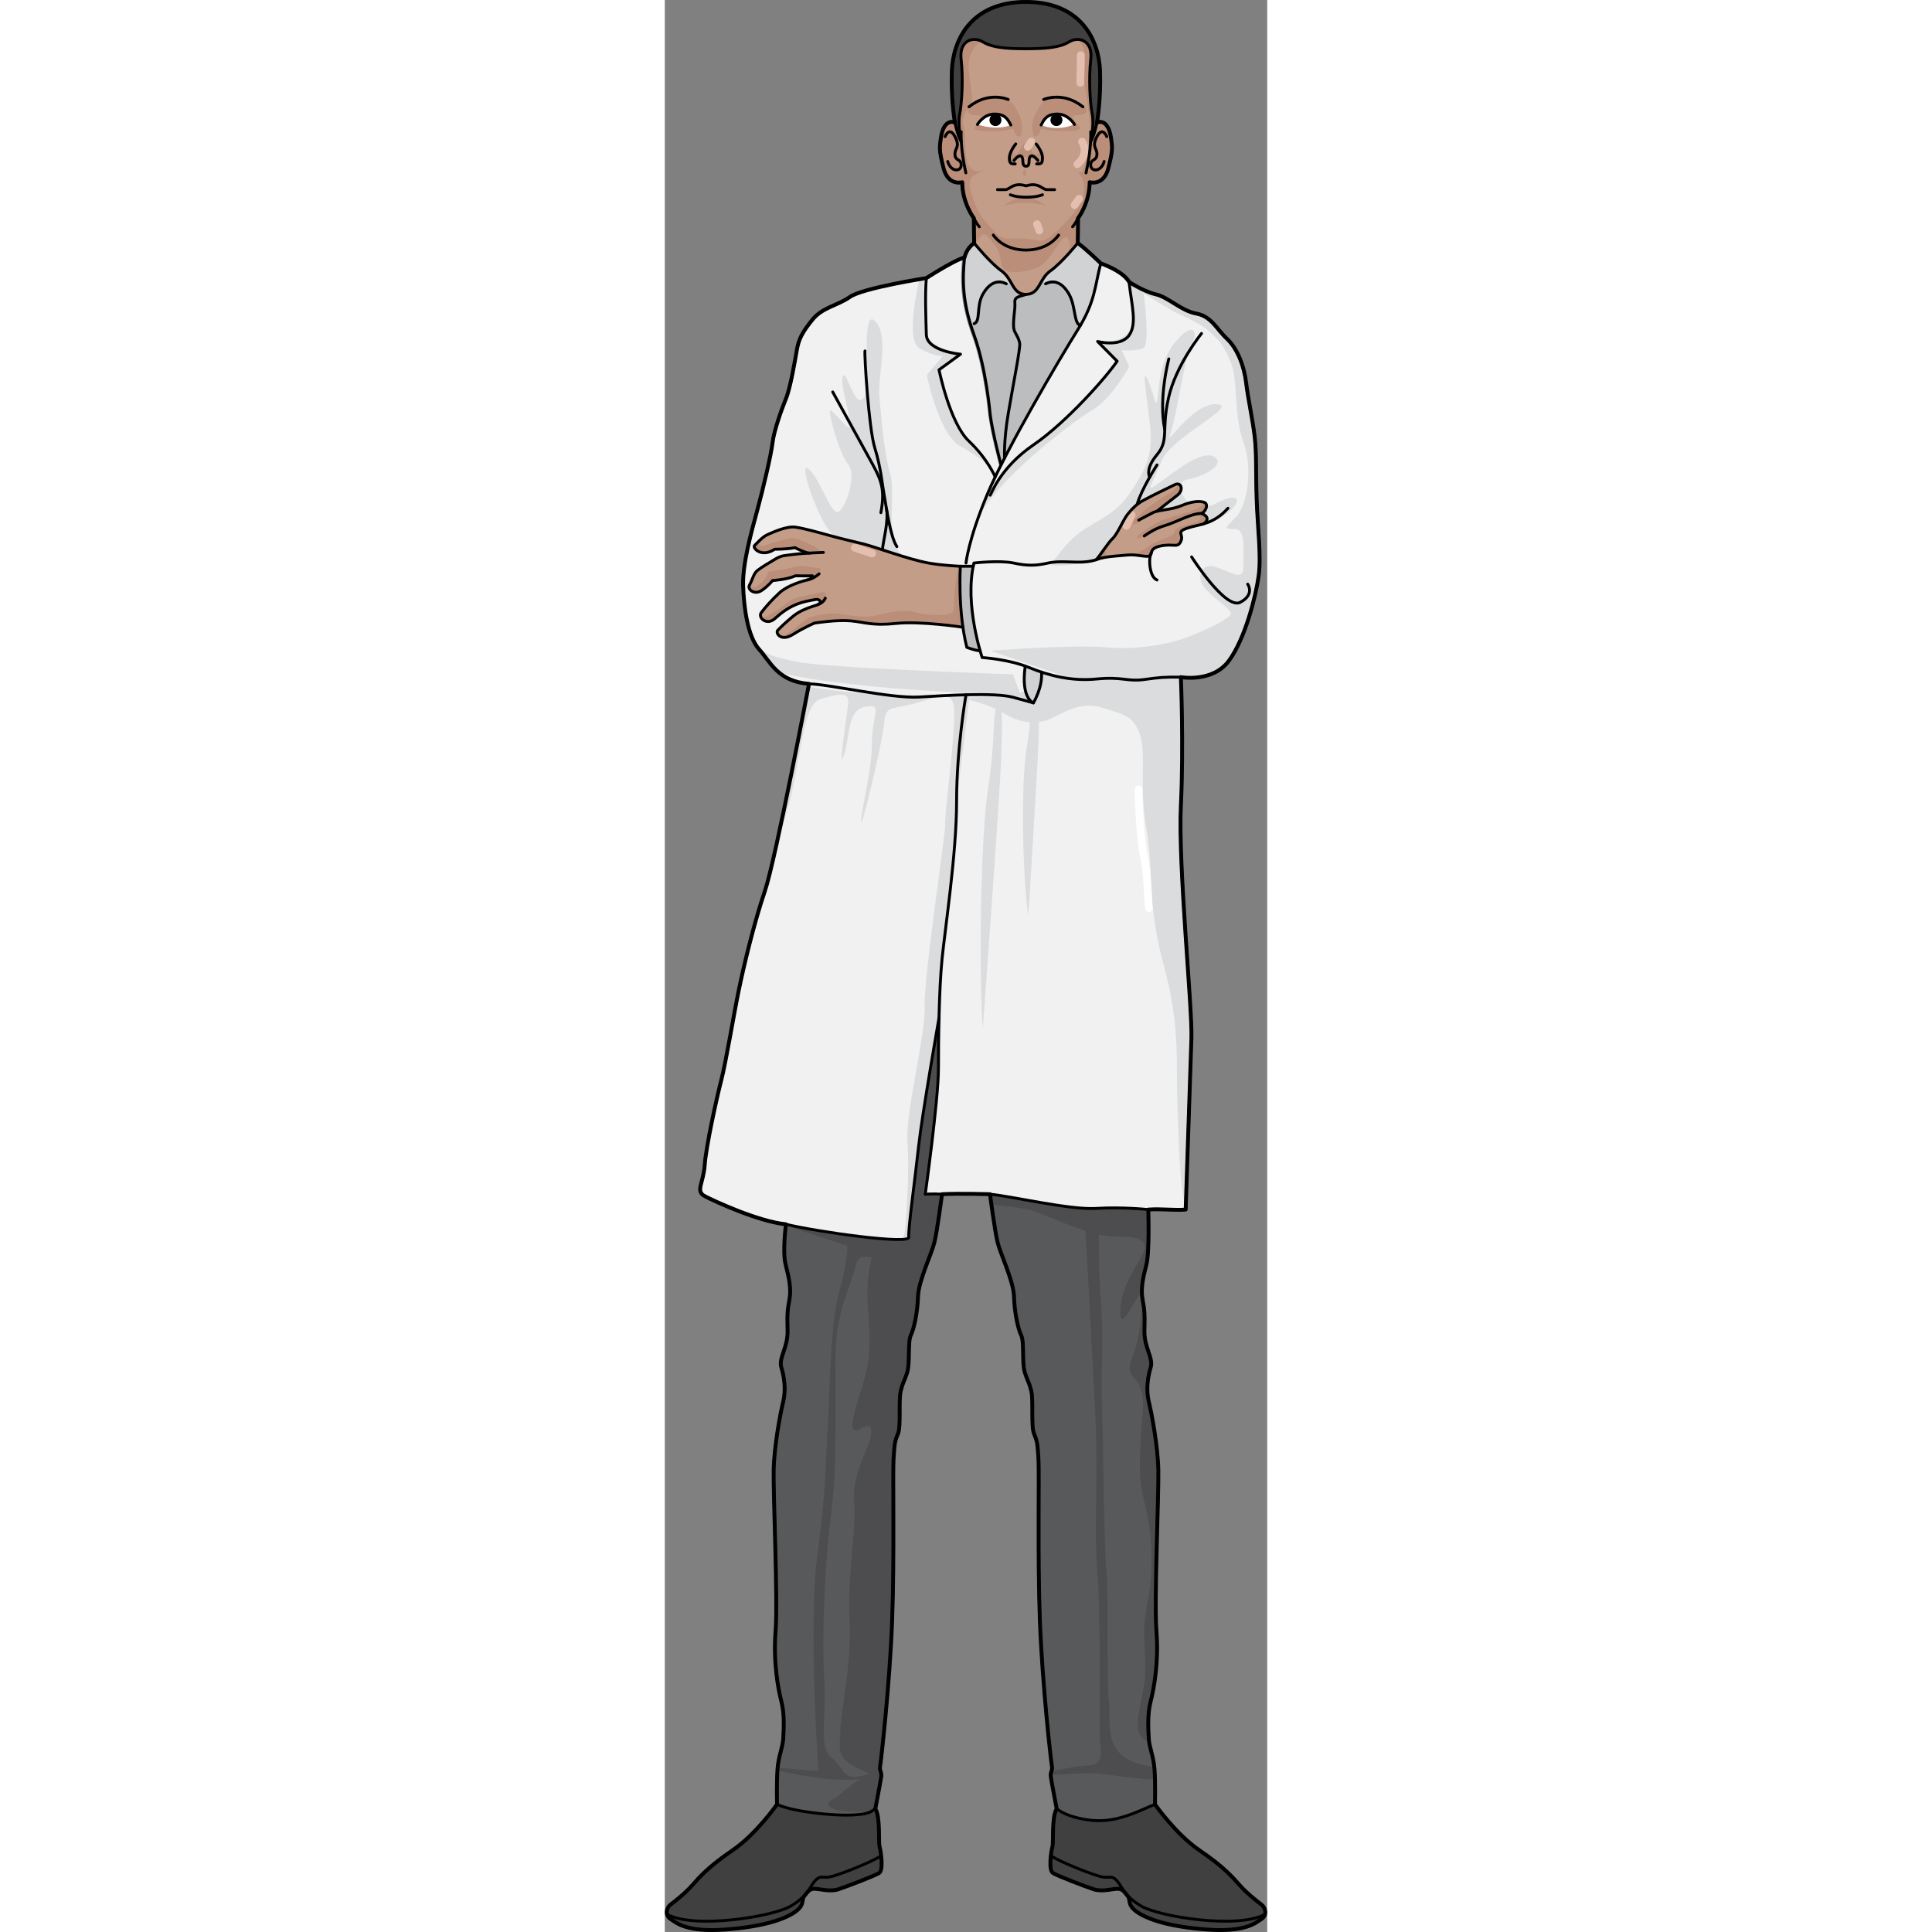 <?xml version="1.0" encoding="utf-8"?>
<!-- Created by: Science Figures, www.sciencefigures.org, Generator: Science Figures Editor -->
<!DOCTYPE svg PUBLIC "-//W3C//DTD SVG 1.0//EN" "http://www.w3.org/TR/2001/REC-SVG-20010904/DTD/svg10.dtd">
<svg version="1.0" id="Layer_1" xmlns="http://www.w3.org/2000/svg" xmlns:xlink="http://www.w3.org/1999/xlink" 
	 width="800px" height="800px" viewBox="0 0 156.207 500.973" enable-background="new 0 0 156.207 500.973"
	 xml:space="preserve">
<rect x="0" y="0" width="156.207" height="500.973" fill="#808080" stroke="none"/>
<g>
	<g>
		<path fill="#404041" d="M154.795,493.83c0.75,0.58,1.17,1.609,0.91,2.52c-7.1,3.92-27.58,0.66-32.188-2.109
			c-1.99-1.201-3.17-2.301-3.981-3.291c-1.041-1.289-1.46-2.379-2.25-3.219c-1.39-1.5-1.82-0.641-3.75-0.96
			c-1.929-0.32-10.699-3.71-13.388-5.47c0.1-0.95,0.25-1.801,0.379-2.271c0.371-1.36-0.27-7.579,1.1-9.949c0,0,2.58,2.4,9.33,3.021
			c6.75,0.629,12.74-2.92,16.158-4.2c0,0,5.371,7.7,11.6,11.909c6.23,4.22,8.6,6.95,10.471,9.059
			C151.055,490.98,153.674,492.959,154.795,493.83z"/>
		<path fill="#404041" d="M155.705,496.35c-0.121,0.461-0.41,0.881-0.9,1.21c-1.49,1-4.1,3.5-14.18,2.77
			c-10.068-0.72-15.549-2.7-18.168-4.56c-2.609-1.859-1.5-3.1-2.371-4.1c-0.219-0.25-0.398-0.48-0.58-0.699l0.031-0.021
			c0.811,0.99,1.991,2.09,3.981,3.291C128.125,497.01,148.605,500.27,155.705,496.35z"/>
		<path fill="#404041" d="M119.537,490.949l-0.031,0.021c-0.539-0.67-1.01-1.16-2.039-1.15c-1.369,0-3.98,0.879-6.221,0.139
			c-2.24-0.75-9.459-3.469-10.578-4.209c-0.74-0.489-0.721-2.64-0.52-4.449c2.689,1.76,11.459,5.149,13.388,5.47
			c1.93,0.319,2.36-0.54,3.75,0.96C118.076,488.57,118.496,489.66,119.537,490.949z"/>
	</g>
	<g>
		<path fill="#58595B" d="M128.152,381.2c0.139,6.459-1.032,33.709-0.391,41.668c0.641,7.959-0.59,14.8-1.449,18.159
			c-0.86,3.359-0.61,7.089-0.48,9.579c0.131,2.49,1.26,4.599,1.52,8.079c0.25,3.48,0.141,9.08,0.141,9.08
			c-3.42,1.28-9.41,4.83-16.16,4.2c-6.748-0.62-9.328-3.021-9.328-3.021s-1.26-6.46-1.52-8.08c-0.25-1.62,0.5-1.62,0.24-2.988
			c-0.25-1.361-2.531-21.141-3.191-37.68c-0.67-16.538-0.219-38.427-0.48-42.037c-0.26-3.6-0.26-4.35-1.129-6.34
			c-0.881-1.99-0.15-8.709-0.779-11.188c-0.621-2.49-0.75-1.99-1.621-4.601c-0.879-2.609-0.15-8.09-1.02-9.82
			c-0.881-1.738-1.76-6.089-1.889-10.068c-0.141-3.99-3.51-10.939-4.271-13.919c-0.75-2.99-2.02-12.56-2.02-12.56
			c5.461,0.459,20.65,4.061,27.488,3.609c6.85-0.439,13.57,0.27,13.57,0.27s0.4,10.94-0.461,14.301
			c-0.869,3.359-1.479,6.229-0.979,8.959c0.509,2.739,0.629,3.609,0.52,8.09c-0.109,4.469,2.379,7.079,1.641,9.568
			c-0.74,2.49-1.23,5.721-0.48,8.83C126.383,366.4,128.021,374.73,128.152,381.2z"/>
		<path fill="#58595B" d="M71.928,309.719c0,0-1.219,9.579-1.959,12.559c-0.74,2.99-4.081,9.959-4.199,13.939
			c-0.111,3.99-0.971,8.34-1.842,10.08c-0.859,1.75-0.1,7.219-0.969,9.829c-0.861,2.62-0.99,2.12-1.611,4.609
			c-0.608,2.49,0.15,9.199-0.709,11.199c-0.869,1.99-0.869,2.74-1.109,6.34c-0.24,3.61,0.31,25.499-0.271,42.048
			c-0.58,16.539-2.77,36.318-3.02,37.688c-0.24,1.37,0.5,1.37,0.26,2.99c-0.25,1.61-1.479,8.08-1.479,8.08
			c-1.4,1.03-1.91,1.45-6.191,1.67c-4.29,0.229-14.999-0.71-19.307-2.72c0,0-0.141-5.601,0.099-9.079
			c0.24-3.49,1.36-5.61,1.479-8.09c0.12-2.49,0.36-6.221-0.52-9.58s-2.139-10.189-1.539-18.159c0.6-7.959-0.711-35.198-0.6-41.657
			c0.109-6.47,1.709-14.809,2.448-17.919c0.74-3.11,0.23-6.35-0.52-8.83c-0.749-2.49,1.73-5.098,1.59-9.579
			c-0.13-4.479-0.011-5.35,0.48-8.09c0.489-2.74-0.142-5.6-1.021-8.949c-0.87-3.36,0.061-10.49,0.061-10.49
			c8.42,2.011,32.078,5.221,31.857,3.29c-0.219-1.92,1.67-15.829,2.51-23.738c0.841-7.92,5.191-33.169,5.191-33.169
			c-0.1,4.671-0.121,9.28-0.111,13.061c0.021,8.119-3.34,32.678-3.34,32.678S69.508,309.549,71.928,309.719z"/>
		<g>
			<path fill="#4D4D4F" d="M56.536,460.251c-0.042-0.825-0.405-1.099-0.325-1.974c-1.512,0.908-4.134,2.276-6.503,2.474
				c-3.585,0.299-3.286-2.39-6.572-5.079c-3.288-2.688-1.194-9.56-1.792-20.315c-0.598-10.757,0-28.979,1.792-42.723
				s0.896-33.461,1.194-43.021c0.299-9.561,4.183-17.03,5.079-21.213c0.896-4.182,3.885-1.792,7.769-2.091s8.066-1.194,8.066-1.194
				l2.39-10.458l3.743-0.851c0.32-2.283,0.551-4.088,0.551-4.088c-2.42-0.17-4.34,0.01-4.34,0.01s3.361-24.559,3.34-32.678
				c-0.01-3.757,0.012-8.333,0.109-12.976l-0.007-0.026c-0.209,1.21-4.361,25.39-5.182,33.11c-0.84,7.909-2.729,21.818-2.51,23.738
				c0.221,1.931-23.438-1.279-31.857-3.29c0,0-0.011,0.085-0.025,0.211l15.863,5.205c0,0,0.299,3.585-2.092,11.95
				c-2.39,8.366-2.389,25.693-2.986,35.253c-0.598,9.561-0.299,14.939-2.689,33.162c-2.391,18.225,0.299,55.868,0.299,55.868
				l-10.174-0.848c-0.018,0.181-0.043,0.353-0.055,0.542c-0.005,0.063-0.007,0.133-0.011,0.197
				C35.94,460.666,48.236,462.945,56.536,460.251z"/>
			<path fill="#4D4D4F" d="M115.137,440.734c-0.598-4.48,0-28.083-0.598-32.863c-0.598-4.779-0.896-34.954-1.195-44.216
				c-0.299-9.263,0.598-15.237-0.299-26.889c-0.594-7.735-0.531-17.706-0.422-23.536c-0.27,0.014-0.539,0.025-0.811,0.043
				c-0.908,0.061-1.967,0.047-3.125-0.02c0.986,14.423,2.227,40.635,2.865,51.895c0.896,15.835-0.299,32.565,0.598,42.424
				c0.895,9.859,0.595,37.345,0.595,41.826s1.793,8.066-2.986,8.365c-2.191,0.137-5.83,0.777-9.125,1.43
				c-0.096,0.29-0.199,0.591-0.199,1.064c4.555-0.288,9.934-0.565,11.715-0.403c2.311,0.21,9.496,1.453,15.324,1.55
				c-0.025-0.957-0.064-1.896-0.123-2.719c-0.014-0.174-0.037-0.33-0.053-0.498c-2.934-0.311-6.912-1.148-9.174-3.412
				C114.24,450.893,115.734,445.216,115.137,440.734z"/>
			<g>
				<path fill="#4D4D4F" d="M128.152,381.2c-0.131-6.47-1.77-14.8-2.529-17.909c-0.75-3.109-0.26-6.34,0.48-8.83
					c0.738-2.489-1.75-5.1-1.641-9.568c0.109-4.48-0.01-5.351-0.52-8.09c-0.023-0.126-0.033-0.255-0.051-0.381
					c0,0.145-0.004,0.3-0.016,0.48c-0.375,6.437-0.971,10.619-2.764,15.399s1.193,4.182,2.389,8.066
					c1.195,3.884,0.002,5.976-0.297,17.627s2.688,11.951,2.986,24.798c0.299,12.846-2.391,12.846-1.793,23.899
					c0.597,11.054-0.297,9.858-1.492,17.627c-0.846,5.496,0.408,6.211,3.115,7.742c-0.09-0.479-0.162-0.959-0.189-1.455
					c-0.129-2.49-0.379-6.22,0.48-9.579c0.859-3.359,2.09-10.2,1.449-18.159C127.121,414.909,128.291,387.659,128.152,381.2z"/>
				<path fill="#4D4D4F" d="M124.1,324.816c-1.791,3.883-5.975,8.663-5.975,15.535c0,6.17,4.938-6.699,5.674-4.735
					c-0.17-2.379,0.379-4.896,1.123-7.772c0.861-3.36,0.461-14.301,0.461-14.301s-6.721-0.709-13.57-0.27
					c-6.838,0.451-22.027-3.15-27.488-3.609c0,0,0.15,1.12,0.373,2.697c4.123,0.359,9.393,0.99,11.916,1.998
					c4.482,1.792,14.641,6.274,19.719,6.274C121.412,320.634,125.893,320.933,124.1,324.816z"/>
			</g>
			<path fill="#4D4D4F" d="M62.959,356.126c0.869-2.61,0.109-8.079,0.969-9.829c0.871-1.74,1.73-6.09,1.842-10.08
				c0.118-3.98,3.459-10.949,4.199-13.939c0.74-2.979,1.959-12.559,1.959-12.559c-1.066-0.075-2.021-0.081-2.773-0.065l-5.311,4.708
				c-0.361,3.272-0.59,5.796-0.506,6.536c0.08,0.698-2.973,0.722-7.288,0.376l-0.964,0.854c0,0-3.287,5.975-2.39,17.327
				c0.896,11.353,0,15.237-1.494,20.018s-4.481,13.444-0.598,11.054s3.287,1.195,1.792,5.079c-1.493,3.884-3.884,8.364-3.286,14.639
				s-1.792,17.926-1.194,29.577c0.598,11.652-2.391,24.798-2.391,28.682s-1.193,6.572,2.689,8.963
				c3.884,2.389,6.572,2.389,3.286,3.584c-3.286,1.195-5.677,4.481-7.769,5.378c-2.09,0.896-2.09,2.988,3.586,3.287
				c2.106,0.11,4.458,0.139,6.676,0.07c0.337-0.196,0.649-0.428,1.025-0.704c0,0,1.229-6.47,1.479-8.08
				c0.24-1.62-0.5-1.62-0.26-2.99c0.25-1.369,2.439-21.148,3.02-37.688c0.58-16.549,0.03-38.438,0.271-42.048
				c0.24-3.6,0.24-4.35,1.109-6.34c0.859-2,0.101-8.709,0.709-11.199C61.969,358.246,62.098,358.746,62.959,356.126z"/>
		</g>
	</g>
	<g>
		<path fill="#404041" d="M56.051,481.116c0.211,1.8,0.24,3.961-0.5,4.45c-1.119,0.75-8.328,3.5-10.559,4.25
			c-2.24,0.761-4.861-0.111-6.22-0.111c-1.13,0.012-1.58,0.602-2.2,1.372l-0.04-0.032c1.17-1.379,1.57-2.529,2.399-3.429
			c1.391-1.5,1.82-0.64,3.751-0.97C44.602,486.316,53.381,482.876,56.051,481.116z"/>
		<path fill="#404041" d="M55.661,478.847c0.121,0.47,0.281,1.319,0.39,2.27c-2.67,1.76-11.449,5.2-13.368,5.53
			c-1.931,0.33-2.36-0.53-3.751,0.97c-0.829,0.899-1.229,2.05-2.399,3.429c-0.79,0.941-1.93,1.98-3.8,3.121
			c-4.57,2.789-25.03,6.149-32.168,2.26c-0.261-0.91,0.149-1.939,0.899-2.52c1.12-0.871,3.73-2.871,5.59-4.99
			c1.86-2.12,4.21-4.859,10.42-9.109c6.21-4.24,11.54-11.959,11.54-11.959c4.309,2.01,15.018,2.949,19.308,2.72
			c4.28-0.22,4.79-0.64,6.19-1.67C55.892,471.258,55.281,477.486,55.661,478.847z"/>
		<path fill="#404041" d="M36.532,491.045l0.04,0.032c-0.12,0.159-0.26,0.329-0.41,0.509c-0.87,0.991,0.25,2.23-2.35,4.109
			c-2.61,1.87-8.08,3.87-18.15,4.64c-10.079,0.771-12.688-1.71-14.188-2.699c-0.5-0.329-0.791-0.749-0.91-1.21
			c7.138,3.89,27.598,0.529,32.168-2.26C34.603,493.025,35.742,491.986,36.532,491.045z"/>
	</g>
	<g>
		<path fill="#F1F1F2" d="M153.025,129.523c-0.26-7.459-0.02-11.689-0.531-16.17c-0.51-4.469-1.77-9.938-2.279-14.169
			c-0.5-4.229-2.26-8.829-5-11.368c-2.738-2.54-3.988-5.771-7.969-6.511c-3.99-0.739-7.23-4.21-10.459-4.95
			c-3.24-0.737-6.98-3.209-6.98-3.209s-1-2.46-7.35-4.81c-1.48,5.66-1.369,9.49-5.27,16.149c-0.199,0.359-0.43,0.72-0.66,1.1
			c-3.539,5.7-12.67,21.149-18.879,33.288c-0.309,0.61-0.619,1.21-0.92,1.8c0,0-2.189-8.09-2.84-13.019
			c0,0-1.029-11.89-4.219-20.619c-0.342-0.931-0.641-1.83-0.91-2.7c-2.25-7.259-2.102-12.439-1.631-17.439
			c0,0-1.939,0.301-9.89,5.37c0,0-16.499,2.61-19.808,4.94c-3.311,2.329-7.12,2.669-9.771,5.999
			c-2.649,3.32-3.019,5.053-3.509,7.873c-0.489,2.819-1.64,9.789-2.79,12.609c-1.149,2.819-3.223,8.579-3.553,11.56
			c-0.318,2.989-2.557,11.973-4.035,17.443c-1.48,5.479-3.699,13.755-3.529,19.395c0,0.149,0.011,0.3,0.02,0.45
			c0.221,5.579,1.28,12.616,4.19,15.835c2.99,3.311,4.806,8.306,12.935,8.956c0,0-8.848,45.702-11.646,54.001
			c-2.8,8.29-5.42,19.409-6.729,25.879c-1.32,6.479-3.28,18.588-4.431,23.068c-1.15,4.479-3.939,17.259-4.26,22.068
			c-0.32,4.811-2.469,6.801,0.021,8.119c2.499,1.321,14.119,6.601,21.078,7.25c8.42,2.011,32.078,5.221,31.857,3.29
			c-0.219-1.92,1.67-15.829,2.51-23.738c0.841-7.92,5.191-33.169,5.191-33.169c-0.1,4.671-0.121,9.28-0.111,13.061
			c0.021,8.119-3.34,32.678-3.34,32.678s1.92-0.18,4.34-0.01c4.23-0.26,12.439-0.03,12.439-0.03c5.461,0.46,20.65,4.06,27.488,3.61
			c6.85-0.441,13.57,0.27,13.57,0.27c3.479-0.26,6.709,0.23,9.699-0.029c0,0,1.15-36.817,1.379-44.528
			c0.23-7.71-3.59-44.769-2.879-60.188c0.709-15.429-0.08-33.338-0.08-33.338s8.209,1.471,12.43-4.26
			c4.209-5.729,6.93-16.679,7.658-21.909C154.305,144.203,153.295,136.983,153.025,129.523z M33.408,164.667
			c-3.07,1.919-4.48-0.399-3.9-1.06c0.58-0.67,2.23-2.25,4.05-3.75c1.82-1.489,4.14-2.239,5.971-2.83c0.149-0.05,0.27-0.1,0.38-0.15
			c0.029-0.009,0.059-0.02,0.09-0.04c1.149-0.6,0.26-1.449-0.561-1.3c-0.909,0.17-3.32,0.5-5.391,1.42
			c-2.069,0.92-3.389,1.92-5.379,3.661c-1.99,1.75-4.389-0.321-3.4-1.651c0.99-1.329,2.641-3.239,4.71-5.149s6.051-3.079,7.21-3.329
			c1.16-0.25,1.82-1.17,1.07-1.08c-0.74,0.08-4.141,0-4.141,0c-2.159,1-5.969,1.26-5.969,1.26s-0.99,1.329-2.811,2.579
			c-1.579,1.08-3.289,0.11-3.289-0.92c0-0.16,0.04-0.33,0.13-0.479c0.66-1.17,1.07-2.99,1.98-3.74s3.229-2.159,4.81-3.079
			c1.569-0.91,2.229-0.83,4.799-1.17c1.051-0.141,2.5-0.25,3.85-0.34c-1.18-0.11-3.689-1.4-3.689-1.4
			c-1.649,0.42-5.219,0.42-5.219,0.42c-3.561,2.34-5.89-0.39-5.23-0.979c0.67-0.58,1.9-2.16,3.4-2.82
			c1.49-0.67,4.969-2.26,7.209-1.93c2.24,0.33,5.26,1.159,8.92,2.159c3.65,1,5.039,1.25,8.569,2.12c1.229,0.301,3.01,0.87,5.05,1.53
			c3.82,1.25,8.51,2.79,11.969,3.4c3.881,0.689,8.25,0.819,8.25,0.819h1.459l1.881-0.01c-1.66,8.31,0.721,18.069,1.84,21.949
			c-1.74-0.2-3.459-0.92-3.459-0.92c-0.432-1.711-0.771-3.46-1.012-5.2h-0.01c0,0-10.979-1.63-17.278-0.95
			c-6.3,0.681-8.13-0.31-11.859-0.64c-3.739-0.32-9.37,0.61-9.37,0.61S36.467,162.757,33.408,164.667z M95.865,182.227
			c0,0-0.031-0.011-0.09-0.03c-0.521-0.26-3.031-1.85-2.092-9.16l0.121-0.32c0.289,0.101,0.57,0.211,0.85,0.32
			c1.1,0.45,2.23,0.87,3.391,1.24l-0.08,0.25C98.184,178.376,95.865,182.227,95.865,182.227z M139.922,135.679
			c-1.449,0.439-2.85,0.659-4.199,1.119c-3.211,1.08-0.85,1.5-1.711,3.431c-0.859,1.92-1.92,0.43-5.549,1.29
			c-1.68,0.399-1.939,1.069-2.07,1.63c0,0,0,0.01-0.01,0.01c-0.068,0.3-0.1,0.57-0.299,0.76c-0.24,0.21-0.691,0.3-1.68,0.181
			c-3.42-0.42-2.561-0.42-7.48,0.02c-3.061,0.271-3.891,0.63-4.85,0.94c1.049-1.141,3.029-4.38,4.27-5.551
			c1.24-1.159,2.73-4.89,3.879-6.309c1.16-1.41,2.24-2.57,4.061-3.57s6.609-3.38,8.189-4.109c1.58-0.73,2.33,1.43,0.6,2.76
			c-1.74,1.33-5.27,4.16-5.27,4.16v0.01c1.6-0.381,4.199-0.561,6.27-1.441c2.561-1.078,4.561-1.328,5.88-0.92
			c1.331,0.41,0.52,2.4-0.611,2.9C139.342,132.988,142.193,133.979,139.922,135.679z"/>
		<g>
			<g>
				<path fill="#DBDCDD" d="M37.24,178.092c-0.879,4.516-5.49,28.081-8.818,42.715c2.18-6.686,3.924-12.424,4.631-15.799
					c2.512-12.004,3.351-22.61,7.259-23.728c3.907-1.117,7.536-2.234,7.257,0.838c-0.279,3.069-2.791,18.982-1.116,13.678
					c1.674-5.305,0.838-11.724,5.583-12.562c4.745-0.838,1.675,2.232,1.675,9.21c0,6.979-2.232,14.795-2.791,20.099
					s5.305-18.982,5.862-24.286c0.558-5.303,1.115-4.187,6.979-5.582c5.861-1.396,10.326-4.187,11.164,0.279
					s-2.512,29.03-2.232,30.705s-5.583,39.639-5.304,47.175c0.279,7.537-5.024,27.636-4.466,35.172
					c0.559,7.537-0.277,18.982-0.557,22.612c-0.051,0.64-0.311,1.678-0.703,2.943c1.053-0.068,1.652-0.245,1.617-0.559
					c-0.219-1.92,1.67-15.829,2.51-23.738c0.841-7.92,5.191-33.169,5.191-33.169c-0.068,3.138-0.098,6.241-0.11,9.091
					c0.196-1.324,0.344-2.33,0.426-2.861c0.559-3.629,0.281-19.818,1.396-24.564c1.115-4.745,1.884-28.826,3.35-41.034
					c0.836-6.979,3.07-25.123,3.07-25.123S59.036,181.751,37.24,178.092z"/>
				<path fill="#DBDCDD" d="M125.172,175.975c-6.42,0.559-10.049-1.117-15.074-0.559c-5.023,0.559-12.053-1.14-12.053-1.14
					s-0.012,0.033-0.027,0.081l-0.053,0.169c0.219,3.85-2.1,7.7-2.1,7.7s-0.031-0.011-0.09-0.03
					c-0.33-0.164-1.449-0.863-1.996-3.195c-0.824,0.4-1.795,0.718-2.941,0.882c-5.861,0.838-14.236,1.116-14.236,1.116
					c3.07,0.559,7.537,1.675,11.725,4.187c4.186,2.514,8.094,2.514,11.164,1.396c3.072-1.117,7.816-5.024,13.957-3.07
					c6.143,1.953,8.096,2.234,9.771,6.979c1.676,4.745-0.277,13.678,1.676,24.564c1.953,10.886-0.002,18.702,4.465,35.172
					s3.07,25.123,3.629,37.685c0.43,9.659,0.371,18.813,2.094,25.196c0.141-4.496,1.15-36.822,1.363-43.991
					c0.23-7.71-3.59-44.769-2.879-60.188c0.674-14.645-0.004-31.513-0.074-33.19C130.879,175.704,127.857,175.741,125.172,175.975z"
					/>
				<path fill="#DBDCDD" d="M82.465,266.697c-1.117-14.795-0.559-49.968,1.396-62.529c1.953-12.561,1.117-20.935,2.512-21.214
					c1.396-0.279,1.117,4.466,0.838,13.678S82.465,266.697,82.465,266.697z"/>
				<path fill="#DBDCDD" d="M94.258,237.454c-1.535-10.306-1.971-34.929-0.373-43.795c1.598-8.864,0.525-14.689,1.912-14.94
					c1.387-0.252,1.242,3.079,1.223,9.533C97,194.708,94.258,237.454,94.258,237.454z"/>
				<path fill="#DBDCDD" d="M100.609,145.551c1.674-1.675,3.627-5.583,9.211-8.933c5.584-3.349,8.096-4.747,10.887-8.933
					c2.791-4.187,5.584-8.374,5.305-14.795c-0.279-6.42-2.791-18.703-0.838-14.516s1.953,7.817,2.512,5.305
					s0.279-9.771,4.746-15.074c4.467-5.304,6.141-2.791,4.188,0.559c-1.955,3.35-3.91,19.261-5.584,23.447
					c-1.676,4.188,5.582-8.095,12.004-7.815c6.42,0.279-11.725,8.376-14.236,14.795c-2.512,6.42-4.746,8.654-0.559,5.583
					s11.166-8.654,14.236-6.7s-2.512,5.024-6.979,5.862s0,10.049,7.537,6.141c7.535-3.907,6.697,1.117-0.279,4.467
					c-6.979,3.35-6.979,0.279-8.096,2.233s-0.559,4.188-4.188,4.188c-3.627,0-3.07,3.069-8.373,2.512
					c-5.305-0.558-19.156,4.511-22.699,2.117"/>
				<path fill="#DBDCDD" d="M145.916,171.331c4.209-5.729,6.93-16.679,7.658-21.909c0.73-5.219-0.279-12.438-0.549-19.898
					c-0.26-7.459-0.02-11.689-0.531-16.17c-0.51-4.469-1.77-9.938-2.279-14.169c-0.5-4.229-2.26-8.829-5-11.368
					c-2.738-2.54-3.988-5.771-7.969-6.511c-3.99-0.739-7.23-4.21-10.459-4.95c-1.82-0.414-3.796-1.375-5.179-2.139
					c1.429,1.303,6.955,4.533,9.426,6.015c2.791,1.675,7.26,3.07,10.33,5.862s3.906,4.188,5.582,8.373
					c1.674,4.187,0.559,13.401,3.07,20.1c2.514,6.698,1.117,16.469-1.953,19.539s-3.072,3.071-0.279,3.071
					c2.791,0,2.232,4.466,2.232,10.05c0,5.583-8.652-3.908-10.887,1.115c-2.232,5.024,9.77,9.491,7.258,11.445
					c-2.51,1.954-5.861,3.351-9.77,5.025c-3.908,1.674-13.119,3.908-21.773,3.07c-8.652-0.838-29.588,0.838-30.426,0.838
					c0,0,25.4,8.932,26.238,8.652c0.523-0.175,13.369,0.414,22.93,0.881c-0.057-1.684-0.1-2.663-0.1-2.663
					S141.695,177.062,145.916,171.331z"/>
				<path fill="#DBDCDD" d="M120.428,95.025l-1.955-4.187c0,0,3.629,0.279,5.584-0.559c1.732-0.743,0.393-12.229,0.066-14.827
					c-1.207-0.518-2.318-1.114-3.113-1.574c0.334,3.775,0.521,8.087-0.023,10.539c-1.117,5.024-8.756,4.13-8.756,4.13l5.063,5.108
					c0,0-9.428,13.094-21.715,21.715c-12.287,8.622-14.23,19.014-14.23,19.014c4.188-9.49,24.006-24.844,29.309-27.914
					C115.961,103.4,120.428,95.025,120.428,95.025z"/>
				<path fill="#DBDCDD" d="M52.314,97.818c0.279-4.746-0.839-18.424,2.512-14.236s0.279,13.957,0.838,19.54
					s1.117,13.957,2.792,19.819s-1.954,18.145,3.907,21.773c0,0-15.074-4.188-18.424-5.862c-3.349-1.675-9.771-19.82-6.699-17.308
					s5.862,12.283,7.816,11.166c1.953-1.117,4.744-9.49,2.512-12.282s-4.744-11.724-4.744-13.678s5.582,6.698,5.303,3.35
					c-0.279-3.35-2.791-10.887-1.953-12.562c0.836-1.674,2.79,6.979,4.744,6.142S52.314,97.818,52.314,97.818z"/>
				<path fill="#DBDCDD" d="M90.277,174.861c0,0-49.688-1.676-56.666-3.351c-6.193-1.486-6.896-1.658-9.706-3.823
					c0.176,0.242,0.357,0.473,0.548,0.684c1.654,1.832,2.953,4.176,5.156,6.018c20.479,4.936,62.621,5.776,62.621,5.776
					L90.277,174.861z"/>
			</g>
			<g>
				<path fill="#DBDCDD" d="M84.082,120.928c0.023,0.026,0.053,0.058,0.053,0.058S84.113,120.962,84.082,120.928z"/>
				<path fill="#DBDCDD" d="M71.111,95.887l5.566-4.048c0,0-7.584-1.588-8.857-5.063c-0.784-2.139-0.768-9.306-0.639-14.501
					c-0.146,0.023-0.582,0.094-1.223,0.203c-1.389,6.477-2.896,16.155,0.03,17.802c4.468,2.513,6.142,1.954,6.142,1.954
					l-4.188,5.025c0,0,3.072,15.352,8.654,18.422c5.088,2.799,7.156,4.896,7.484,5.246c-0.545-0.589-6.986-7.584-8.322-9.99
					C74.363,108.425,71.111,95.887,71.111,95.887z"/>
			</g>
		</g>
	</g>
	<path fill="#C49D89" d="M139.342,132.988c0,0,2.852,0.99,0.58,2.69c-1.449,0.439-2.85,0.659-4.199,1.119
		c-3.211,1.08-0.85,1.5-1.711,3.431c-0.859,1.92-1.92,0.43-5.549,1.29c-1.68,0.399-1.939,1.069-2.07,1.63c0,0,0,0.01-0.01,0.01
		c-0.119,0.16-0.229,0.42-0.299,0.76c-0.24,0.21-0.691,0.3-1.68,0.181c-3.42-0.42-2.561-0.42-7.48,0.02
		c-3.061,0.271-3.891,0.63-4.85,0.94c1.049-1.141,3.029-4.38,4.27-5.551c1.24-1.159,2.73-4.89,3.879-6.309
		c1.16-1.41,2.24-2.57,4.061-3.57s6.609-3.38,8.189-4.109c1.58-0.73,2.33,1.43,0.6,2.76c-1.74,1.33-5.27,4.16-5.27,4.16v0.01
		c1.6-0.381,4.199-0.561,6.27-1.441c2.561-1.078,4.561-1.328,5.88-0.92C141.283,130.498,140.473,132.488,139.342,132.988z"/>
	<g>
		<path fill="#404041" d="M112.826,18.301c0.289,7.659-0.77,13.438-0.77,13.438s-0.592,3.131-1.58,4.9
			c0.08-0.38,0.889-4.45,0.35-7.12c-0.57-2.81-0.971-9.289-0.41-14.209c0.561-4.93-3.18-6.02-5.66-4.49
			c-2.479,1.54-6.18,1.79-11.158,1.801c-4.98,0.01-8.67-0.221-11.16-1.74c-2.49-1.521-6.221-0.41-5.641,4.51
			s0.221,11.399-0.34,14.209c-0.52,2.67,0.301,6.73,0.381,7.12c-1-1.77-1.6-4.89-1.6-4.89s-1.08-5.78-0.83-13.43
			c0.25-7.66,4.66-17.879,19.168-17.919C108.076,0.452,112.535,10.65,112.826,18.301z"/>
		<path fill="#C49D89" d="M115.686,35.489c-0.41-2.68-1.74-4.56-3.629-3.75c0,0-0.592,3.131-1.58,4.9
			c0.08-0.38,0.889-4.45,0.35-7.12c-0.57-2.81-0.971-9.289-0.41-14.209c0.561-4.93-3.18-6.02-5.66-4.49
			c-2.479,1.54-6.18,1.79-11.158,1.801c-4.98,0.01-8.67-0.221-11.16-1.74c-2.49-1.521-6.221-0.41-5.641,4.51
			s0.221,11.399-0.34,14.209c-0.52,2.67,0.301,6.73,0.381,7.12c-1-1.77-1.6-4.89-1.6-4.89c-1.891-0.801-3.209,1.08-3.609,3.77
			c-0.4,2.69-0.529,3.359,0.689,8.06c1.218,4.699,4.84,3.609,4.84,3.609c0.02,5.38,3.039,9.32,3.039,9.32
			c0,2.009,0.089,6.449,0.089,6.449s4.122,5.09,7.112,7.199c1.309,0.921,2,2.2,2.66,3.351c0.857,1.469,1.658,2.729,3.687,2.729h0.01
			c2.262-0.01,3-1.559,3.971-3.238c0.58-1.021,1.24-2.08,2.359-2.87c2.98-2.12,7.07-7.23,7.07-7.23s0.07-4.438,0.061-6.459
			c0,0,2.998-3.95,2.988-9.33c0,0,3.631,1.07,4.83-3.64C116.236,38.85,116.096,38.18,115.686,35.489z"/>
	</g>
	<g>
		<path fill="#BA8E79" d="M112.057,31.739c0,0-0.592,3.131-1.58,4.9c0.08-0.38,0.889-4.45,0.35-7.12
			c-0.57-2.81-0.971-9.289-0.41-14.209c0.393-3.462-1.334-5.023-3.256-5.121c1.667,1.88,2.084,4.153,1.738,7.786
			c-0.441,4.647,0.553,6.308,1.105,12.173c0.555,5.865-0.773,12.283-1.438,13.832s-2.104,0-0.996,1.218s1.438,3.209,0.885,5.755
			s-3.873,6.307-7.303,9.406c-3.432,3.098-3.984,1.881-7.305,1.549c-3.318-0.331-6.086,0.774-8.188-1.66
			c-2.104-2.434-3.652-3.32-5.424-7.967c-1.77-4.647-1.217-6.198,0-6.861c1.219-0.663,3.541-1.55,1.771-1.107
			c-1.771,0.442-3.432-0.664-3.875-3.762c-0.443-3.099,0.111-5.755-0.664-7.857s1.107-4.427,1.107-4.427
			c-0.332,2.435,3.432,0.996,3.541,2.103c0.111,1.106-1.992,1.992-1.77,2.988c0.221,0.996,7.746,0.664,8.742,0.332
			s1.328-0.554,1.549,0.442s1.549,1.992,1.77,0.664s0.996-3.209-1.99-7.636c-2.988-4.426-11.066,0.11-11.066,0.11
			c0.885-1.328-0.223-5.976-0.555-9.073c-0.332-3.099,1.141-6.212,2.879-7.193c0.176-0.099,0.334-0.176,0.5-0.261
			c-2.48-1.295-5.939-0.104-5.379,4.647c0.58,4.92,0.221,11.399-0.34,14.209c-0.52,2.67,0.301,6.73,0.381,7.12
			c-1-1.77-1.6-4.89-1.6-4.89c-1.891-0.801-3.209,1.08-3.609,3.77c-0.4,2.69-0.529,3.359,0.689,8.06
			c1.218,4.699,4.84,3.609,4.84,3.609c0.02,5.38,3.039,9.32,3.039,9.32c0,2.009,0.089,6.449,0.089,6.449s0.139,0.171,0.377,0.455
			c1.715-4.188,2.551-2.874,4.664-0.257c2.325,2.878,1.438,5.533,2.655,6.64s5.313,0.886,8.633-0.553s5.09-6.198,6.75-7.525
			c1.42-1.136,1.785,1.459,1.654,3.687c1.246-1.396,2.137-2.507,2.137-2.507s0.07-4.438,0.061-6.459c0,0,2.998-3.95,2.988-9.33
			c0,0,3.631,1.07,4.83-3.64c1.201-4.699,1.061-5.369,0.65-8.06C115.275,32.81,113.945,30.93,112.057,31.739z"/>
		<path fill="#BA8E79" d="M108.58,27.271c0,0-8.078-4.536-11.066-0.11c-2.988,4.427-2.213,6.308-1.992,7.636
			s1.549,0.332,1.771-0.664c0.221-0.996,0.553-0.774,1.549-0.442s8.521,0.664,8.742-0.332c0.223-0.996-1.881-1.882-1.77-2.988
			c0.109-1.106,3.871,0.332,3.539-2.103C108.58,27.271,108.58,27.271,108.58,27.271z"/>
		<path fill="#BA8E79" d="M90.729,37.969c0.773-0.579-1.223,2.447-0.057,2.156c1.164-0.291,1.223-1.048,1.807-2.04
			c0.584-0.991,1.224-1.225,2.041-1.166c0,0-1.748,0.643-1.049,1.517c0.699,0.873,1.633-0.351,1.633-0.351s-0.526,1.751,1.224,1.808
			c1.75,0.059,0.292-1.924,0.292-1.924s1.691,1.572,1.342,3.207c-0.35,1.633-1.75-1.518-2.916-1.051s-0.643,1.051-2.1,0.352
			c-1.459-0.701-2.74,2.041-3.325,1.225C89.039,40.885,89.33,39.018,90.729,37.969z"/>
		<path fill="#BA8E79" d="M93.586,43.741v1.983C93.586,45.725,91.895,45.141,93.586,43.741z"/>
		<path fill="#BA8E79" d="M88.105,53.364c-0.373,0.121,4.49-4.783,10.73-0.059C98.836,53.306,93.295,51.673,88.105,53.364z"/>
	</g>
	<path fill="#D0D2D3" d="M113.064,68.202c-1.48,5.66-1.371,9.489-5.27,16.149c-1.74-0.62-1.17-4.971-2.92-8.08
		c-1.75-3.1-3.99-3.839-6.1-2.72l-1.121-0.489c0.58-1.021,1.24-2.08,2.359-2.87c2.98-2.12,7.07-7.23,7.07-7.23
		C109.203,64.452,113.064,68.202,113.064,68.202z"/>
	<path fill="#D0D2D3" d="M98.045,174.276l-0.08,0.25c0.219,3.85-2.1,7.7-2.1,7.7s-0.031-0.011-0.09-0.03
		c-0.521-0.26-3.031-1.85-2.092-9.16l0.121-0.32c0.289,0.101,0.57,0.211,0.85,0.32C95.754,173.486,96.885,173.906,98.045,174.276z"
		/>
	<g>
		<path fill="#BA8E79" d="M139.342,132.988c1.107-0.49,1.895-2.4,0.676-2.863c-0.178,0.32-0.482,0.703-1.02,1.162
			c-1.744,1.494-9.459,2.862-11.824,4.48s-5.104,3.112-4.73,3.734c0.375,0.622,2.738-1.37,5.975-2.365s9.707-4.605,10.455-3.111
			c0.746,1.494-4.107,1.991-5.602,2.738s-0.623,1.619-2.365,2.365s-4.23,1.494-5.475,2.489c-0.645,0.516-2.027,1.397-3.725,2.181
			c0.643,0.031,1.326,0.131,2.697,0.3c0.988,0.119,1.439,0.029,1.68-0.181c0.07-0.34,0.18-0.6,0.299-0.76
			c0.01,0,0.01-0.01,0.01-0.01c0.131-0.561,0.391-1.23,2.07-1.63c3.629-0.86,4.689,0.63,5.549-1.29
			c0.861-1.931-1.5-2.351,1.711-3.431c1.35-0.46,2.75-0.68,4.199-1.119C142.193,133.979,139.342,132.988,139.342,132.988z"/>
		<path fill="#BA8E79" d="M121.449,135.893c0.406,0.711,2.975-1.896,6.883-3.555c-0.184,0.035-0.365,0.072-0.529,0.111v-0.01
			c0,0,3.529-2.83,5.27-4.16c1.426-1.096,1.166-2.751,0.146-2.894c-0.195,0.681-0.68,1.488-1.814,2.169
			c-2.488,1.493-6.221,3.982-7.467,5.227C122.693,134.025,120.951,135.021,121.449,135.893z"/>
		<path fill="#BA8E79" d="M114.506,141.781c-0.906,1.258-1.824,2.617-2.432,3.277c0.623-0.201,1.201-0.424,2.359-0.629
			C114.107,143.659,114.289,142.577,114.506,141.781z"/>
	</g>
	<path fill="#BBBDBF" d="M104.875,76.271c-1.75-3.1-3.99-3.839-6.1-2.72l-1.121-0.489c-0.971,1.681-1.709,3.229-3.971,3.238h-0.01
		c-2.029,0-2.83-1.26-3.688-2.729l-1.41,0.01c-2.121-1.12-4.352-0.37-6.09,2.75c-1.73,3.109-0.48,6.959-2.221,7.589l-0.9,0.28
		c0.27,0.87,0.57,1.77,0.91,2.7c3.189,8.729,4.22,20.619,4.22,20.619c0.649,4.929,2.84,13.019,2.84,13.019
		c0.299-0.59,0.609-1.189,0.92-1.8c6.209-12.139,15.338-27.588,18.879-33.288c0.23-0.38,0.459-0.74,0.66-1.1
		C106.055,83.731,106.625,79.381,104.875,76.271z"/>
	<path fill="#D0D2D3" d="M89.986,73.572l-1.41,0.01c-2.121-1.12-4.352-0.37-6.09,2.75c-1.73,3.109-0.48,6.959-2.221,7.589l-0.9,0.28
		c-2.25-7.26-2.1-12.439-1.629-17.439c0,0,0.369-2.239,2.479-3.739c0,0,4.121,5.09,7.111,7.199
		C88.635,71.143,89.326,72.422,89.986,73.572z"/>
	<path fill="#BBBDBF" d="M78.305,146.838l1.881-0.01c-1.66,8.31,0.721,18.069,1.84,21.949c-1.74-0.2-3.459-0.92-3.459-0.92
		c-0.432-1.711-0.771-3.46-1.012-5.2c-1.209-8.13-0.709-15.819-0.709-15.819H78.305z"/>
	<path fill="#C49D89" d="M39.998,156.837c1.149-0.6,0.26-1.449-0.561-1.3c-0.909,0.17-3.32,0.5-5.391,1.42
		c-2.069,0.92-3.389,1.92-5.379,3.661c-1.99,1.75-4.389-0.321-3.4-1.651c0.99-1.329,2.641-3.239,4.71-5.149s6.051-3.079,7.21-3.329
		c1.16-0.25,1.82-1.17,1.07-1.08c-0.74,0.08-4.141,0-4.141,0c-2.159,1-5.969,1.26-5.969,1.26s-0.99,1.329-2.811,2.579
		c-1.579,1.08-3.289,0.11-3.289-0.92c0-0.16,0.04-0.33,0.13-0.479c0.66-1.17,1.07-2.99,1.98-3.74s3.229-2.159,4.81-3.079
		c1.569-0.91,2.229-0.83,4.799-1.17c1.051-0.141,2.5-0.25,3.85-0.34c-1.18-0.11-3.689-1.4-3.689-1.4
		c-1.649,0.42-5.219,0.42-5.219,0.42c-3.561,2.34-5.89-0.39-5.23-0.979c0.67-0.58,1.9-2.16,3.4-2.82
		c1.49-0.67,4.969-2.26,7.209-1.93c2.24,0.33,5.26,1.159,8.92,2.159c3.65,1,5.039,1.25,8.569,2.12c1.229,0.301,3.01,0.87,5.05,1.53
		c3.82,1.25,8.51,2.79,11.969,3.4c3.881,0.689,8.25,0.819,8.25,0.819s-0.5,7.689,0.709,15.819h-0.01c0,0-10.979-1.63-17.278-0.95
		c-6.3,0.681-8.13-0.31-11.859-0.64c-3.739-0.32-9.37,0.61-9.37,0.61s-2.571,1.079-5.629,2.989c-3.07,1.919-4.48-0.399-3.9-1.06
		c0.58-0.67,2.23-2.25,4.05-3.75c1.82-1.489,4.14-2.239,5.971-2.83c0.149-0.05,0.27-0.1,0.38-0.15
		C39.938,156.868,39.967,156.857,39.998,156.837z"/>
	<g>
		<path fill="#E4BFB0" d="M107.742,22.484c-0.553,0-1-0.447-1-1c0-0.752,0.145-6.939,0.15-7.202c0.014-0.552,0.43-1.015,1.023-0.977
			c0.553,0.014,0.988,0.472,0.977,1.023c-0.002,0.064-0.15,6.427-0.15,7.155C108.742,22.037,108.295,22.484,107.742,22.484z"/>
		<path fill="#E4BFB0" d="M106.996,43.572c-0.281,0-0.56-0.117-0.757-0.347c-0.361-0.417-0.314-1.048,0.104-1.409
			c2.576-2.227,1.096-4.412,1.031-4.504c-0.316-0.452-0.207-1.076,0.246-1.393c0.449-0.315,1.076-0.207,1.391,0.246
			c0.904,1.291,1.783,4.449-1.361,7.163C107.461,43.493,107.229,43.572,106.996,43.572z"/>
		<path fill="#E4BFB0" d="M94.131,39.086c-0.189,0-0.383-0.055-0.553-0.168c-0.458-0.307-0.583-0.927-0.277-1.387l0.896-1.347
			c0.305-0.46,0.926-0.584,1.387-0.277c0.459,0.307,0.584,0.927,0.277,1.387l-0.896,1.347C94.771,38.93,94.455,39.086,94.131,39.086
			z"/>
		<path fill="#E4BFB0" d="M106.246,54.191c-0.203,0-0.408-0.063-0.585-0.191c-0.447-0.324-0.547-0.95-0.221-1.396l1.195-1.646
			c0.324-0.447,0.949-0.546,1.396-0.221c0.447,0.324,0.546,0.95,0.221,1.396l-1.195,1.646
			C106.861,54.049,106.557,54.191,106.246,54.191z"/>
		<path fill="#E4BFB0" d="M97.123,60.771c-0.408,0-0.791-0.252-0.939-0.658l-0.598-1.645c-0.189-0.52,0.08-1.094,0.598-1.281
			c0.519-0.189,1.094,0.078,1.281,0.598l0.598,1.645c0.189,0.52-0.078,1.094-0.598,1.281C97.352,60.752,97.236,60.771,97.123,60.771
			z"/>
		<path fill="#E4BFB0" d="M119.707,137.349c-0.145,0-0.289-0.031-0.428-0.097c-0.5-0.236-0.713-0.832-0.475-1.332l1.346-2.842
			c0.236-0.496,0.834-0.709,1.332-0.475c0.5,0.236,0.713,0.832,0.475,1.332l-1.346,2.842
			C120.439,137.138,120.082,137.349,119.707,137.349z"/>
		<path fill="#E4BFB0" d="M53.752,144.529c-0.104,0-0.212-0.017-0.316-0.052l-4.487-1.497c-0.524-0.175-0.807-0.741-0.632-1.265
			s0.741-0.807,1.265-0.632l4.487,1.497c0.524,0.175,0.807,0.741,0.632,1.265C54.561,144.265,54.171,144.529,53.752,144.529z"/>
		<path fill="#FFFFFF" d="M125.535,236.502c-0.434,0-0.83-0.28-0.955-0.718c-0.129-0.451-0.172-1.278-0.26-3.106
			c-0.131-2.813-0.332-7.062-1.104-10.723c-1.201-5.712-1.361-16.775-1.367-17.244c-0.006-0.551,0.436-1.004,0.988-1.012h0.012
			c0.547,0,0.994,0.439,1,0.986c0.002,0.113,0.162,11.335,1.324,16.857c0.805,3.818,1.01,8.164,1.145,11.04
			c0.057,1.172,0.113,2.383,0.186,2.651c0.141,0.53-0.168,1.084-0.697,1.23C125.715,236.49,125.625,236.502,125.535,236.502z"/>
	</g>
	<g>
		<path fill="#BA8E79" d="M24.313,140.729c-0.33,0.337-0.616,0.639-0.835,0.829c-0.659,0.59,1.67,3.319,5.23,0.979
			c0,0,3.569,0,5.219-0.42c0,0,1.523,0.782,2.756,1.18l3.494,0.063c0,0,0.373-0.871-1.991-1.991s-4.979-2.24-6.224-1.743
			s-4.23,0.996-6.098,1.867C25.121,141.84,24.599,141.412,24.313,140.729z"/>
		<path fill="#BA8E79" d="M36.692,160.535c-1.199,0.839-4.818,4.211-6.751,4.458c0.636,0.507,1.807,0.712,3.467-0.326
			c3.059-1.91,5.629-2.989,5.629-2.989s5.63-0.931,9.37-0.61c3.729,0.33,5.56,1.32,11.859,0.64c6.3-0.68,17.278,0.95,17.278,0.95
			h0.01c-1.209-8.13-0.709-15.819-0.709-15.819s-0.252-0.008-0.676-0.027c-0.787,3.207-1.059,6.949-1.145,9.12
			c-0.125,3.112-0.125,2.862-1.742,3.36s-6.97,0-8.713-0.622c-1.743-0.622-5.724-0.125-9.582,0.871s-9.334-0.498-10.953-0.498
			C42.418,159.042,37.938,159.664,36.692,160.535z"/>
		<path fill="#BA8E79" d="M41.173,153.565c-1.12,0-5.476,1.12-7.094,1.494c-1.618,0.374-3.485,2.24-5.102,3.235
			c-1.238,0.762-2.549,1.808-3.766,1.981c0.512,0.935,2.082,1.551,3.457,0.342c1.99-1.741,3.31-2.741,5.379-3.661
			c2.07-0.92,4.481-1.25,5.391-1.42c0.593-0.108,1.21,0.307,1.08,0.771C42.08,155.306,42.047,153.565,41.173,153.565z"/>
		<path fill="#BA8E79" d="M22.179,151.848c-0.09,0.149-0.13,0.319-0.13,0.479c0,1.03,1.71,2,3.289,0.92
			c1.82-1.25,2.811-2.579,2.811-2.579s3.81-0.26,5.969-1.26c0,0,3.4,0.08,4.141,0c0.75-0.09,0.09,0.83-1.07,1.08
			c-0.192,0.041-0.464,0.109-0.787,0.199c3.426-0.535,4.885-3.592,3.279-3.469c-1.776,0.135-3.858-0.871-5.975-0.249
			s-6.846,1.245-6.846,1.245s-0.496,2.115-2.737,3.608c-1.338,0.892-1.74,0.406-1.717-0.419
			C22.332,151.559,22.257,151.709,22.179,151.848z"/>
	</g>
	<g>
		
			<path fill="none" stroke="#000000" stroke-width="0.75" stroke-linecap="round" stroke-linejoin="round" stroke-miterlimit="10" d="
			M72.691,35.425c0,0,1.076-2.82,2.553,0c1.479,2.821-0.135,2.955,0,4.702c0.135,1.746,1.613,0.939,1.613,2.686
			s-2.688,1.881-3.494-0.939"/>
		
			<path fill="none" stroke="#000000" stroke-width="0.75" stroke-linecap="round" stroke-linejoin="round" stroke-miterlimit="10" d="
			M76.857,34.172c0,0-0.27,4.208,1.209,10.656"/>
		
			<path fill="none" stroke="#000000" stroke-width="0.75" stroke-linecap="round" stroke-linejoin="round" stroke-miterlimit="10" d="
			M81.559,58.799c0,0-0.646-0.681-1.424-2.229"/>
		<g>
			<path fill="#FFFFFF" d="M81.072,32.271c0,0,1.557-2.699,4.439-2.699s3.523,1.604,4.209,2.837
				C89.721,32.408,86.525,34.01,81.072,32.271z"/>
			
				<path fill="none" stroke="#000000" stroke-width="0.75" stroke-linecap="round" stroke-linejoin="round" stroke-miterlimit="10" d="
				M81.072,32.271c0,0,1.557-2.699,4.439-2.699s3.523,1.604,4.209,2.837"/>
			<path d="M87.293,31.131c0,0.857-0.695,1.552-1.555,1.552c-0.857,0-1.551-0.694-1.551-1.552c0-0.86,0.693-1.554,1.551-1.554
				C86.598,29.577,87.293,30.271,87.293,31.131z"/>
			
				<path fill="none" stroke="#000000" stroke-width="0.75" stroke-linecap="round" stroke-linejoin="round" stroke-miterlimit="10" d="
				M91.002,37.329c0,0-1.646,1.968-1.646,3.614s0.549,1.555,1.508,1.555"/>
			<path fill="#FFFFFF" d="M106.225,32.271c0,0-1.557-2.699-4.438-2.699c-2.882,0-3.525,1.604-4.21,2.837
				C97.576,32.408,101.246,34.26,106.225,32.271z"/>
			
				<path fill="none" stroke="#000000" stroke-width="0.75" stroke-linecap="round" stroke-linejoin="round" stroke-miterlimit="10" d="
				M106.225,32.271c0,0-1.557-2.699-4.438-2.699c-2.882,0-3.525,1.604-4.21,2.837"/>
			<path d="M100.004,31.131c0,0.857,0.695,1.552,1.553,1.552c0.859,0,1.553-0.694,1.553-1.552c0-0.86-0.693-1.554-1.553-1.554
				C100.699,29.577,100.004,30.271,100.004,31.131z"/>
			
				<path fill="none" stroke="#000000" stroke-width="0.75" stroke-linecap="round" stroke-linejoin="round" stroke-miterlimit="10" d="
				M96.295,37.329c0,0,1.646,1.968,1.646,3.614s-0.549,1.555-1.51,1.555"/>
			
				<path fill="none" stroke="#000000" stroke-width="0.75" stroke-linecap="round" stroke-linejoin="round" stroke-miterlimit="10" d="
				M96.752,41.629c0,0-1.279-1.738-1.967-1.051c-0.688,0.686,0.152,2.516-1.117,2.516c-1.268,0-0.469-1.83-1.154-2.516
				c-0.688-0.688-1.969,1.051-1.969,1.051"/>
			<g>
				
					<path fill="none" stroke="#000000" stroke-width="0.75" stroke-linecap="round" stroke-linejoin="round" stroke-miterlimit="10" d="
					M89.047,25.797c0,0-5.025-2.232-10.164,1.899"/>
				
					<path fill="none" stroke="#000000" stroke-width="0.75" stroke-linecap="round" stroke-linejoin="round" stroke-miterlimit="10" d="
					M98.25,25.797c0,0,5.025-2.232,10.162,1.899"/>
			</g>
		</g>
		
			<path fill="none" stroke="#000000" stroke-width="0.75" stroke-linecap="round" stroke-linejoin="round" stroke-miterlimit="10" d="
			M88.549,73.595c-2.113-1.119-4.354-0.373-6.094,2.735c-1.742,3.109-0.498,6.966-2.24,7.588"/>
		
			<path fill="none" stroke="#000000" stroke-width="0.75" stroke-linecap="round" stroke-linejoin="round" stroke-miterlimit="10" d="
			M113.051,68.283c0,0-3.855-3.769-5.969-5.261c0,0,0.08-4.438,0.08-6.453c0,0,3.008-3.95,3.008-9.323c0,0,3.627,1.074,4.836-3.627
			s1.074-5.373,0.672-8.06c-0.404-2.687-1.73-4.566-3.619-3.761c0,0,1.066-5.777,0.799-13.433
			C112.588,10.709,108.156,0.5,93.648,0.5S74.707,10.709,74.438,18.366c-0.268,7.655,0.799,13.433,0.799,13.433
			c-1.889-0.806-3.215,1.074-3.617,3.761s-0.537,3.358,0.67,8.06c1.209,4.701,4.836,3.627,4.836,3.627
			c0,5.373,3.01,9.323,3.01,9.323c0,2.015,0.08,6.453,0.08,6.453c-2.113,1.492-2.486,3.731-2.486,3.731s-1.947,0.294-9.908,5.347
			c0,0-16.502,2.572-19.818,4.894c-3.316,2.322-7.13,2.652-9.783,5.971c-2.654,3.317-3.483,4.977-3.98,7.795
			s-1.66,9.782-2.82,12.603c-1.16,2.82-3.15,8.458-3.482,11.442c-0.33,2.985-2.486,12.107-3.979,17.58
			c-1.492,5.472-3.813,13.765-3.647,19.402c0.165,5.639,1.16,13.269,4.145,16.584c2.986,3.316,4.808,8.292,12.935,8.956
			c0,0-8.623,45.438-11.443,53.731c-2.818,8.291-5.472,19.402-6.799,25.869c-1.326,6.469-3.316,18.574-4.478,23.052
			s-3.979,17.247-4.312,22.057s-2.487,6.8,0,8.126c2.488,1.326,14.096,6.633,21.061,7.297c0,0-0.954,7.131-0.084,10.489
			c0.872,3.358,1.493,6.218,0.996,8.954c-0.498,2.736-0.622,3.607-0.498,8.085c0.125,4.478-2.363,7.09-1.617,9.577
			c0.747,2.487,1.244,5.722,0.498,8.831c-0.746,3.108-2.363,11.442-2.486,17.911c-0.125,6.467,1.119,33.706,0.496,41.665
			c-0.621,7.961,0.623,14.802,1.492,18.159c0.871,3.358,0.622,7.09,0.498,9.578c-0.124,2.487-1.244,4.602-1.492,8.084
			s-0.125,9.08-0.125,9.08s-5.348,7.711-11.566,11.939c-6.219,4.229-8.582,6.966-10.447,9.08c-1.867,2.115-4.479,4.105-5.598,4.976
			s-1.493,2.735,0,3.73s4.104,3.483,14.178,2.736c10.076-0.746,15.547-2.736,18.16-4.601c2.612-1.866,1.493-3.109,2.363-4.105
			c0.871-0.994,1.244-1.865,2.612-1.865s3.98,0.871,6.218,0.125c2.24-0.748,9.453-3.483,10.573-4.229
			c1.119-0.747,0.497-5.349,0.124-6.717s0.249-7.587-1.119-9.949c0,0,1.244-6.469,1.492-8.086s-0.497-1.617-0.248-2.985
			c0.248-1.367,2.487-21.145,3.109-37.686c0.622-16.543,0.124-38.433,0.373-42.04c0.249-3.606,0.249-4.354,1.119-6.344
			c0.871-1.99,0.125-8.705,0.746-11.193c0.623-2.488,0.746-1.99,1.617-4.603s0.125-8.084,0.994-9.826
			c0.871-1.74,1.742-6.094,1.867-10.074c0.123-3.98,3.482-10.944,4.229-13.93s1.99-12.563,1.99-12.563
			c4.229-0.248,12.441,0,12.441,0s1.244,9.577,1.99,12.563s4.105,9.949,4.23,13.93c0.123,3.98,0.994,8.334,1.865,10.074
			c0.869,1.742,0.123,7.214,0.994,9.826s0.994,2.114,1.617,4.603c0.621,2.488-0.125,9.203,0.746,11.193s0.871,2.737,1.119,6.344
			c0.25,3.607-0.248,25.497,0.373,42.04c0.623,16.541,2.861,36.318,3.109,37.686c0.25,1.368-0.496,1.368-0.249,2.985
			c0.249,1.617,1.493,8.086,1.493,8.086c-1.368,2.362-0.746,8.581-1.119,9.949c-0.374,1.368-0.994,5.97,0.125,6.717
			c1.119,0.746,8.332,3.481,10.57,4.229c2.24,0.746,4.852-0.125,6.221-0.125c1.367,0,1.74,0.871,2.611,1.865
			c0.871,0.996-0.248,2.239,2.363,4.105c2.611,1.864,8.084,3.854,18.16,4.601c10.072,0.747,12.686-1.741,14.178-2.736
			s1.119-2.86,0-3.73s-3.73-2.86-5.598-4.976c-1.865-2.114-4.227-4.851-10.447-9.08c-6.219-4.229-11.566-11.939-11.566-11.939
			s0.123-5.598-0.125-9.08s-1.367-5.597-1.492-8.084c-0.125-2.488-0.374-6.22,0.498-9.578c0.869-3.357,2.113-10.198,1.492-18.159
			c-0.623-7.959,0.621-35.198,0.496-41.665c-0.123-6.469-1.74-14.803-2.486-17.911c-0.746-3.109-0.249-6.344,0.498-8.831
			c0.746-2.487-1.742-5.1-1.617-9.577s0-5.349-0.498-8.085s0.125-5.596,0.996-8.954c0.869-3.358,0.492-14.304,0.492-14.304
			c3.482-0.248,6.717,0.248,9.701,0c0,0,1.244-36.816,1.492-44.526c0.25-7.713-3.482-44.778-2.736-60.201
			c0.746-15.422,0-33.332,0-33.332s8.209,1.492,12.438-4.229c4.229-5.721,6.965-16.667,7.711-21.891
			c0.748-5.224-0.248-12.438-0.496-19.9c-0.25-7.463,0-11.691-0.498-16.17c-0.498-4.477-1.742-9.949-2.238-14.179
			c-0.498-4.228-2.24-8.83-4.977-11.38c-2.734-2.55-3.979-5.784-7.959-6.53s-7.215-4.229-10.447-4.976
			c-3.235-0.746-6.965-3.226-6.965-3.226S119.395,70.646,113.051,68.283z"/>
		
			<path fill="none" stroke="#000000" stroke-width="0.75" stroke-linecap="round" stroke-linejoin="round" stroke-miterlimit="10" d="
			M114.604,35.425c0,0-1.076-2.82-2.553,0c-1.479,2.821,0.135,2.955,0,4.702c-0.135,1.746-1.611,0.939-1.611,2.686
			s2.686,1.881,3.492-0.939"/>
		
			<path fill="none" stroke="#000000" stroke-width="0.75" stroke-linecap="round" stroke-linejoin="round" stroke-miterlimit="10" d="
			M110.439,34.172c0,0,0.268,4.208-1.211,10.656"/>
		
			<path fill="none" stroke="#000000" stroke-width="0.75" stroke-linecap="round" stroke-linejoin="round" stroke-miterlimit="10" d="
			M102.111,60.947c0,0-2.418,3.896-8.463,3.896s-8.463-3.896-8.463-3.896"/>
		
			<path fill="none" stroke="#000000" stroke-width="0.75" stroke-linecap="round" stroke-linejoin="round" stroke-miterlimit="10" d="
			M105.738,58.799c0,0,0.646-0.681,1.424-2.229"/>
		
			<path fill="none" stroke="#000000" stroke-width="0.75" stroke-linecap="round" stroke-linejoin="round" stroke-miterlimit="10" d="
			M112.059,31.799c0,0-0.607,3.153-1.602,4.921c0,0,0.934-4.341,0.371-7.148c-0.562-2.808-0.941-9.285-0.371-14.208
			c0.572-4.923-3.164-6.023-5.65-4.497c-2.488,1.525-6.18,1.768-11.158,1.768s-8.67-0.242-11.158-1.768
			c-2.488-1.526-6.223-0.426-5.652,4.497s0.191,11.4-0.371,14.208s0.371,7.148,0.371,7.148c-0.994-1.768-1.602-4.921-1.602-4.921"/>
		
			<path fill="none" stroke="#000000" stroke-width="0.75" stroke-linecap="round" stroke-linejoin="round" stroke-miterlimit="10" d="
			M107.082,63.022c0,0-4.105,5.1-7.09,7.214c-2.986,2.114-2.736,6.094-6.344,6.094s-3.357-3.979-6.344-6.094
			c-2.984-2.114-7.09-7.214-7.09-7.214"/>
		
			<path fill="none" stroke="#000000" stroke-width="0.75" stroke-linecap="round" stroke-linejoin="round" stroke-miterlimit="10" d="
			M98.748,73.595c2.115-1.119,4.354-0.373,6.096,2.735c1.74,3.109,1.162,7.461,2.902,8.082"/>
		
			<path fill="none" stroke="#000000" stroke-width="0.75" stroke-linecap="round" stroke-linejoin="round" stroke-miterlimit="10" d="
			M77.729,66.754c-0.545,5.598-0.682,11.42,2.486,20.149c3.17,8.729,4.168,20.623,4.168,20.623
			c0.646,4.935,2.816,13.032,2.816,13.032"/>
		
			<path fill="none" stroke="#000000" stroke-width="0.75" stroke-linecap="round" stroke-linejoin="round" stroke-miterlimit="10" d="
			M113.051,68.283c-1.578,5.967-1.379,9.889-5.969,17.228c-4.592,7.339-18.508,30.873-23.443,42.641
			c-4.936,11.766-5.535,17.842-5.535,17.842"/>
		
			<path fill="none" stroke="#000000" stroke-width="0.75" stroke-linecap="round" stroke-linejoin="round" stroke-miterlimit="10" d="
			M93.648,76.33c-1.408,0.578-3.074,0.494-2.875,2.182c0.201,1.686-0.865,5.861-0.016,7.507s1.074,1.897,1.277,3.037
			c0.205,1.139-1.691,10.605-2.958,18.082c-1.265,7.476-0.958,11.613-0.958,11.613"/>
		
			<path fill="none" stroke="#000000" stroke-width="0.75" stroke-linecap="round" stroke-linejoin="round" stroke-miterlimit="10" d="
			M84.383,128.404c0.266-0.252,2.512-7.086,11.195-13.033c8.684-5.946,18.932-17.619,21.715-21.715l-5.063-5.108
			c0,0,5.82,1.519,8.1-1.518c2.277-3.036,0.627-8.241,0.061-13.926"/>
		
			<path fill="none" stroke="#000000" stroke-width="0.75" stroke-linecap="round" stroke-linejoin="round" stroke-miterlimit="10" d="
			M67.82,72.101c-0.379,4.048-0.128,10.374,0,14.676c0.127,4.302,8.857,5.063,8.857,5.063l-5.566,4.048
			c0,0,2.783,13.791,7.716,18.473c4.936,4.682,6.844,9.303,6.844,9.303"/>
		
			<path fill="none" stroke="#000000" stroke-width="0.75" stroke-linecap="round" stroke-linejoin="round" stroke-miterlimit="10" d="
			M37.389,177.327c4.709,0.018,21.389,3.839,28.444,3.425s19.673-1.233,24.378,0.031c4.703,1.266,5.367,1.479,5.367,1.479
			s2.331-3.85,2.118-7.699"/>
		
			<path fill="none" stroke="#000000" stroke-width="0.75" stroke-linecap="round" stroke-linejoin="round" stroke-miterlimit="10" d="
			M95.578,182.263c0,0-3.23-1.069-2.162-9.195"/>
		
			<path fill="none" stroke="#000000" stroke-width="0.75" stroke-linecap="round" stroke-linejoin="round" stroke-miterlimit="10" d="
			M133.822,175.585c-4.521-0.043-5.336,0.049-9.613,0.627c-4.275,0.578-5.561-0.793-12.188-0.15s-12.402-0.856-17.633-2.994
			c-5.229-2.138-12.09-2.566-12.09-2.566s-4.705-13.735-2.139-24.508c0,0,6.629-0.775,10.264,0c3.635,0.773,5.773,0.723,8.98,0
			c3.209-0.724,6.844,0.034,10.051-0.345s2.352-1.021,7.27-1.448s4.064-0.428,7.484,0c3.422,0.428,0.428-1.711,4.063-2.566
			c3.635-0.854,4.686,0.643,5.551-1.282s-1.488-2.353,1.721-3.422c3.207-1.068,6.629-0.856,10.477-5.133"/>
		
			<path fill="none" stroke="#000000" stroke-width="0.75" stroke-linecap="round" stroke-linejoin="round" stroke-miterlimit="10" d="
			M136.611,144.415c0,0,8.766,13.788,12.615,11.761c3.851-2.027,1.926-4.705,1.926-4.705"/>
		
			<path fill="none" stroke="#000000" stroke-width="0.75" stroke-linecap="round" stroke-linejoin="round" stroke-miterlimit="10" d="
			M126.195,143.255c-0.803,0.973-0.701,6.28,1.436,7.142"/>
		
			<path fill="none" stroke="#000000" stroke-width="0.75" stroke-linecap="round" stroke-linejoin="round" stroke-miterlimit="10" d="
			M139.178,86.468c0,0-6.631,8.126-8.555,16.678c-1.924,8.554,0.217,10.905-2.992,14.755c-3.209,3.849-1.898,5.762-1.898,5.762"/>
		
			<path fill="none" stroke="#000000" stroke-width="0.75" stroke-linecap="round" stroke-linejoin="round" stroke-miterlimit="10" d="
			M127.631,120.559c0,0-4.064,6.323-5.133,10.172"/>
		
			<path fill="none" stroke="#000000" stroke-width="0.75" stroke-linecap="round" stroke-linejoin="round" stroke-miterlimit="10" d="
			M84.324,309.664c5.457,0.473,20.639,4.109,27.48,3.682c6.842-0.43,13.561,0.299,13.561,0.299"/>
		
			<path fill="none" stroke="#000000" stroke-width="0.75" stroke-linecap="round" stroke-linejoin="round" stroke-miterlimit="10" d="
			M78.104,180.157c0,0-2.438,13.869-2.438,27.555c0,13.685-2.992,32.931-3.783,41.056s-0.92,20.101-0.92,28.227
			s-3.421,32.67-3.421,32.67s1.925-0.169,4.341,0"/>
		
			<path fill="none" stroke="#000000" stroke-width="0.75" stroke-linecap="round" stroke-linejoin="round" stroke-miterlimit="10" d="
			M71.102,263.941c0,0-4.414,25.239-5.271,33.15c-0.854,7.912-2.78,21.812-2.565,23.736c0.213,1.924-23.435-1.341-31.848-3.369"/>
		
			<path fill="none" stroke="#000000" stroke-width="0.75" stroke-linecap="round" stroke-linejoin="round" stroke-miterlimit="10" d="
			M79.979,146.827h-3.332c0,0-0.76,11.321,1.666,21.022c0,0,1.717,0.723,3.457,0.928"/>
		
			<path fill="none" stroke="#000000" stroke-width="0.75" stroke-linecap="round" stroke-linejoin="round" stroke-miterlimit="10" d="
			M76.646,146.827c0,0-4.367-0.142-8.254-0.834c-5.291-0.944-13.479-4.095-17.006-4.977c-3.527-0.881-4.914-1.134-8.565-2.141
			c-3.653-1.008-6.678-1.848-8.916-2.18c-2.239-0.333-5.722,1.242-7.214,1.906s-2.735,2.24-3.398,2.82
			c-0.664,0.58,1.658,3.317,5.223,0.994c0,0,3.566,0,5.224-0.414c0,0,2.572,1.338,3.732,1.42"/>
		
			<path fill="none" stroke="#000000" stroke-width="0.75" stroke-linecap="round" stroke-linejoin="round" stroke-miterlimit="10" d="
			M41.119,143.246c0,0-4.976,0.167-7.546,0.498s-3.232,0.249-4.808,1.161c-1.576,0.911-3.898,2.321-4.811,3.067
			c-0.911,0.746-1.327,2.57-1.99,3.73c-0.662,1.162,1.328,2.654,3.151,1.41s2.819-2.57,2.819-2.57s3.813-0.25,5.97-1.244
			c0,0,3.4,0.082,4.146,0c0.747-0.082,0.084,0.83-1.077,1.078c-1.161,0.25-5.141,1.409-7.214,3.316
			c-2.074,1.908-3.73,3.815-4.727,5.142c-0.994,1.327,1.41,3.399,3.4,1.658c1.989-1.741,3.316-2.735,5.389-3.648
			c2.073-0.912,4.479-1.243,5.391-1.409c0.911-0.167,1.906,0.912,0.083,1.492c-1.824,0.58-4.147,1.326-5.971,2.819
			c-1.824,1.492-3.482,3.067-4.063,3.731c-0.58,0.664,0.828,2.986,3.897,1.078c3.068-1.907,5.639-2.984,5.639-2.984
			s5.638-0.914,9.37-0.582c3.73,0.333,5.555,1.328,11.857,0.664c6.302-0.664,17.281,0.99,17.281,0.99"/>
		
			<path fill="none" stroke="#000000" stroke-width="0.75" stroke-linecap="round" stroke-linejoin="round" stroke-miterlimit="10" d="
			M36.974,150.377c1.741-0.332,3.033-1.576,3.033-1.576"/>
		
			<path fill="none" stroke="#000000" stroke-width="0.75" stroke-linecap="round" stroke-linejoin="round" stroke-miterlimit="10" d="
			M41.617,155.104c0,0-0.337,1.125-1.94,1.675"/>
		
			<path fill="none" stroke="#000000" stroke-width="0.75" stroke-linecap="round" stroke-linejoin="round" stroke-miterlimit="10" d="
			M111.869,145.136c1.057-1.143,3.047-4.378,4.291-5.538c1.244-1.161,2.736-4.892,3.896-6.301c1.162-1.41,2.24-2.57,4.064-3.566
			c1.825-0.994,6.618-3.361,8.202-4.086c1.582-0.724,2.33,1.434,0.588,2.76s-5.279,4.146-5.279,4.146"/>
		
			<path fill="none" stroke="#000000" stroke-width="0.75" stroke-linecap="round" stroke-linejoin="round" stroke-miterlimit="10" d="
			M122.891,134.871c0,0,1.525-0.828,3.791-1.99c1.285-0.66,4.666-0.664,7.23-1.74c2.563-1.078,4.555-1.326,5.881-0.912
			s0.512,2.404-0.615,2.902c0,0,2.84,0.991,0.566,2.692"/>
		
			<path fill="none" stroke="#000000" stroke-width="0.75" stroke-linecap="round" stroke-linejoin="round" stroke-miterlimit="10" d="
			M124.328,138.989c0,0,2.446-1.88,5.348-2.709c2.902-0.828,6.732-3.149,9.502-3.149"/>
		
			<path fill="none" stroke="#000000" stroke-width="0.75" stroke-linecap="round" stroke-linejoin="round" stroke-miterlimit="10" d="
			M130.693,93.074c0,0-2.754,10.146-1.047,18.33"/>
		
			<path fill="none" stroke="#000000" stroke-width="0.75" stroke-linecap="round" stroke-linejoin="round" stroke-miterlimit="10" d="
			M51.906,91.007c-0.188,0.657,0.941,19.933,2.54,25.104c1.598,5.171,1.879,9.168,2.443,12.294
			c0.565,3.127,1.571,10.75,3.292,13.334"/>
		
			<path fill="none" stroke="#000000" stroke-width="0.75" stroke-linecap="round" stroke-linejoin="round" stroke-miterlimit="10" d="
			M57.461,131.797c0.656,3.548-0.914,8.651-1.023,10.774"/>
		
			<path fill="none" stroke="#000000" stroke-width="0.75" stroke-linecap="round" stroke-linejoin="round" stroke-miterlimit="10" d="
			M43.539,101.631c0,0,8.063,14.584,10.437,18.928c2.372,4.344,3.083,6.815,2.058,12.373"/>
		
			<path fill="none" stroke="#000000" stroke-width="0.75" stroke-linecap="round" stroke-linejoin="round" stroke-miterlimit="10" d="
			M29.096,467.873c4.301,2.021,15.014,2.985,19.297,2.771c4.285-0.215,4.797-0.624,6.201-1.65"/>
		
			<path fill="none" stroke="#000000" stroke-width="0.75" stroke-linecap="round" stroke-linejoin="round" stroke-miterlimit="10" d="
			M127.111,467.873c-3.42,1.271-9.418,4.806-16.168,4.163c-6.746-0.644-9.33-3.043-9.33-3.043"/>
		
			<path fill="none" stroke="#000000" stroke-width="0.75" stroke-linecap="round" stroke-linejoin="round" stroke-miterlimit="10" d="
			M56.104,481.211c-2.676,1.75-11.459,5.177-13.387,5.498c-1.928,0.322-2.356-0.536-3.75,0.965c-1.392,1.5-1.605,3.748-6.212,6.533
			c-4.604,2.786-25.202,6.106-32.255,2.143"/>
		
			<path fill="none" stroke="#000000" stroke-width="0.75" stroke-linecap="round" stroke-linejoin="round" stroke-miterlimit="10" d="
			M100.102,481.211c2.676,1.75,11.457,5.177,13.387,5.498c1.928,0.322,2.355-0.536,3.748,0.965c1.393,1.5,1.605,3.748,6.213,6.533
			c4.605,2.786,25.201,6.106,32.256,2.143"/>
		
			<path fill="none" stroke="#000000" stroke-width="0.75" stroke-linecap="round" stroke-linejoin="round" stroke-miterlimit="10" d="
			M97.931,50.5c0,0-1.307,0.638-4.166,0.638c-2.86,0-4.165-0.638-4.165-0.638"/>
		
			<path fill="none" stroke="#000000" stroke-width="0.75" stroke-linecap="round" stroke-linejoin="round" stroke-miterlimit="10" d="
			M86.271,49.178c0,0,1.437,0,2.001,0c1.236,0,2.09-2.043,5.411-0.979c3.318-1.064,4.156,0.979,5.392,0.979c0.563,0,2.001,0,2.001,0
			"/>
	</g>
	<path fill="none" stroke="#000000" stroke-linecap="round" stroke-linejoin="round" stroke-miterlimit="10" d="M113.051,68.283
		c0,0-3.855-3.769-5.969-5.261c0,0,0.08-4.438,0.08-6.453c0,0,3.008-3.95,3.008-9.323c0,0,3.627,1.074,4.836-3.627
		s1.074-5.373,0.672-8.06c-0.404-2.687-1.73-4.566-3.619-3.761c0,0,1.066-5.777,0.799-13.433C112.588,10.709,108.156,0.5,93.648,0.5
		S74.707,10.709,74.438,18.366c-0.268,7.655,0.799,13.433,0.799,13.433c-1.889-0.806-3.215,1.074-3.617,3.761
		s-0.537,3.358,0.67,8.06c1.209,4.701,4.836,3.627,4.836,3.627c0,5.373,3.01,9.323,3.01,9.323c0,2.015,0.08,6.453,0.08,6.453
		c-2.113,1.492-2.486,3.731-2.486,3.731s-1.947,0.294-9.908,5.347c0,0-16.502,2.572-19.818,4.894
		c-3.316,2.322-7.13,2.652-9.783,5.971c-2.654,3.317-3.483,4.977-3.98,7.795s-1.66,9.782-2.82,12.603
		c-1.16,2.82-3.15,8.458-3.482,11.442c-0.33,2.985-2.486,12.107-3.979,17.58c-1.492,5.472-3.813,13.765-3.647,19.402
		c0.165,5.639,1.16,13.269,4.145,16.584c2.986,3.316,4.808,8.292,12.935,8.956c0,0-8.623,45.438-11.443,53.731
		c-2.818,8.291-5.472,19.402-6.799,25.869c-1.326,6.469-3.316,18.574-4.478,23.052s-3.979,17.247-4.312,22.057s-2.487,6.8,0,8.126
		c2.488,1.326,14.096,6.633,21.061,7.297c0,0-0.954,7.131-0.084,10.489c0.872,3.358,1.493,6.218,0.996,8.954
		c-0.498,2.736-0.622,3.607-0.498,8.085c0.125,4.478-2.363,7.09-1.617,9.577c0.747,2.487,1.244,5.722,0.498,8.831
		c-0.746,3.108-2.363,11.442-2.486,17.911c-0.125,6.467,1.119,33.706,0.496,41.665c-0.621,7.961,0.623,14.802,1.492,18.159
		c0.871,3.358,0.622,7.09,0.498,9.578c-0.124,2.487-1.244,4.602-1.492,8.084s-0.125,9.08-0.125,9.08s-5.348,7.711-11.566,11.939
		c-6.219,4.229-8.582,6.966-10.447,9.08c-1.867,2.115-4.479,4.105-5.598,4.976s-1.493,2.735,0,3.73s4.104,3.483,14.178,2.736
		c10.076-0.746,15.547-2.736,18.16-4.601c2.612-1.866,1.493-3.109,2.363-4.105c0.871-0.994,1.244-1.865,2.612-1.865
		s3.98,0.871,6.218,0.125c2.24-0.748,9.453-3.483,10.573-4.229c1.119-0.747,0.497-5.349,0.124-6.717s0.249-7.587-1.119-9.949
		c0,0,1.244-6.469,1.492-8.086s-0.497-1.617-0.248-2.985c0.248-1.367,2.487-21.145,3.109-37.686
		c0.622-16.543,0.124-38.433,0.373-42.04c0.249-3.606,0.249-4.354,1.119-6.344c0.871-1.99,0.125-8.705,0.746-11.193
		c0.623-2.488,0.746-1.99,1.617-4.603s0.125-8.084,0.994-9.826c0.871-1.74,1.742-6.094,1.867-10.074
		c0.123-3.98,3.482-10.944,4.229-13.93s1.99-12.563,1.99-12.563c4.229-0.248,12.441,0,12.441,0s1.244,9.577,1.99,12.563
		s4.105,9.949,4.23,13.93c0.123,3.98,0.994,8.334,1.865,10.074c0.869,1.742,0.123,7.214,0.994,9.826s0.994,2.114,1.617,4.603
		c0.621,2.488-0.125,9.203,0.746,11.193s0.871,2.737,1.119,6.344c0.25,3.607-0.248,25.497,0.373,42.04
		c0.623,16.541,2.861,36.318,3.109,37.686c0.25,1.368-0.496,1.368-0.249,2.985c0.249,1.617,1.493,8.086,1.493,8.086
		c-1.368,2.362-0.746,8.581-1.119,9.949c-0.374,1.368-0.994,5.97,0.125,6.717c1.119,0.746,8.332,3.481,10.57,4.229
		c2.24,0.746,4.852-0.125,6.221-0.125c1.367,0,1.74,0.871,2.611,1.865c0.871,0.996-0.248,2.239,2.363,4.105
		c2.611,1.864,8.084,3.854,18.16,4.601c10.072,0.747,12.686-1.741,14.178-2.736s1.119-2.86,0-3.73s-3.73-2.86-5.598-4.976
		c-1.865-2.114-4.227-4.851-10.447-9.08c-6.219-4.229-11.566-11.939-11.566-11.939s0.123-5.598-0.125-9.08s-1.367-5.597-1.492-8.084
		c-0.125-2.488-0.374-6.22,0.498-9.578c0.869-3.357,2.113-10.198,1.492-18.159c-0.623-7.959,0.621-35.198,0.496-41.665
		c-0.123-6.469-1.74-14.803-2.486-17.911c-0.746-3.109-0.249-6.344,0.498-8.831c0.746-2.487-1.742-5.1-1.617-9.577
		s0-5.349-0.498-8.085s0.125-5.596,0.996-8.954c0.869-3.358,0.492-14.304,0.492-14.304c3.482-0.248,6.717,0.248,9.701,0
		c0,0,1.244-36.816,1.492-44.526c0.25-7.713-3.482-44.778-2.736-60.201c0.746-15.422,0-33.332,0-33.332s8.209,1.492,12.438-4.229
		c4.229-5.721,6.965-16.667,7.711-21.891c0.748-5.224-0.248-12.438-0.496-19.9c-0.25-7.463,0-11.691-0.498-16.17
		c-0.498-4.477-1.742-9.949-2.238-14.179c-0.498-4.228-2.24-8.83-4.977-11.38c-2.734-2.55-3.979-5.784-7.959-6.53
		s-7.215-4.229-10.447-4.976c-3.235-0.746-6.965-3.226-6.965-3.226S119.395,70.646,113.051,68.283z"/>
</g>
</svg>